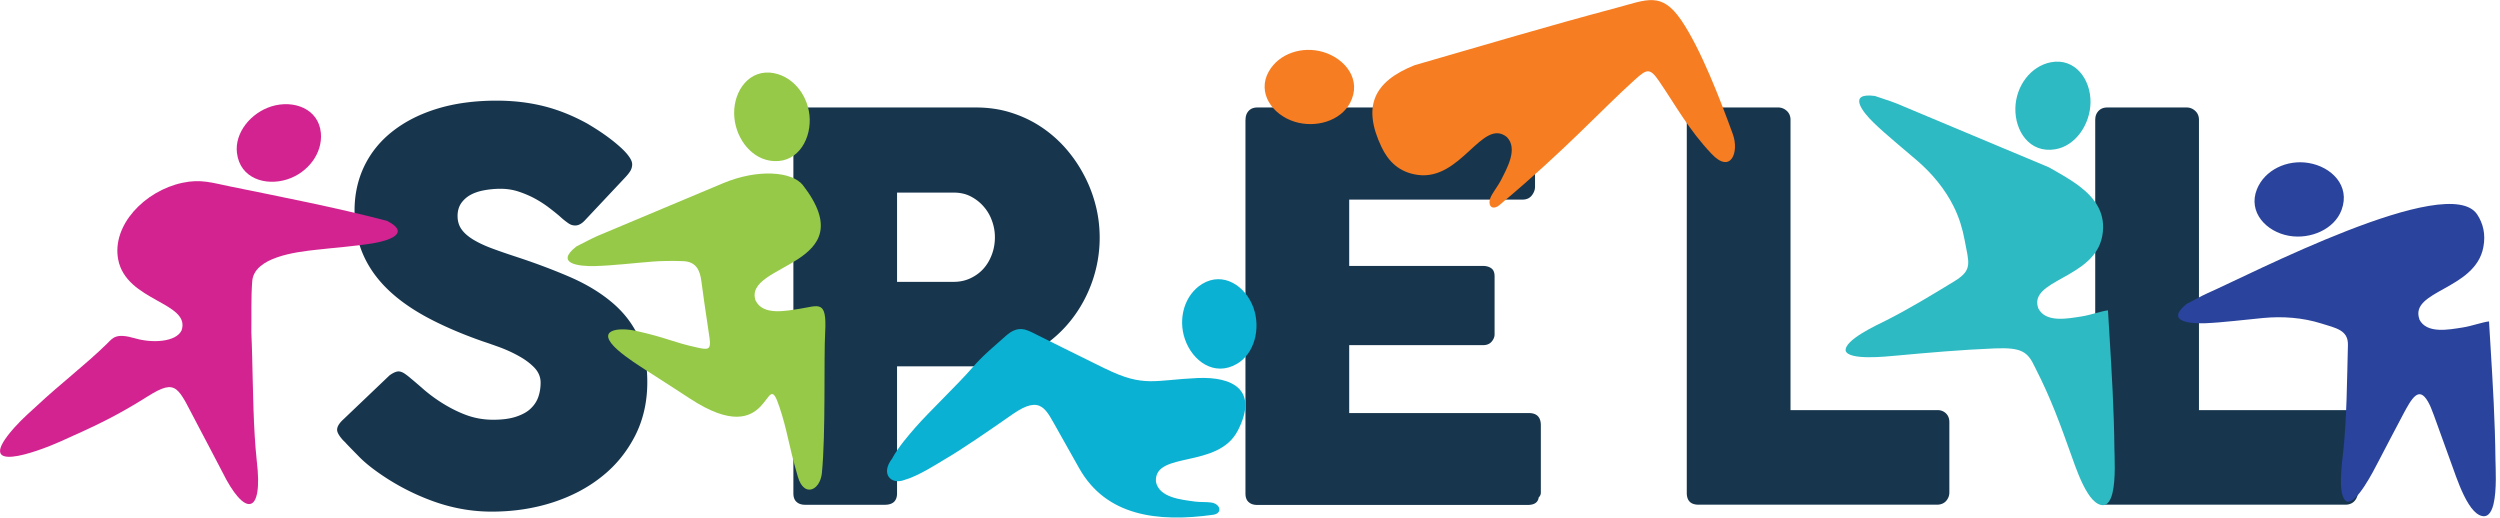 <svg id="Layer_1" xmlns="http://www.w3.org/2000/svg" viewBox="0 0 314 65"><defs><style>.cls-1{fill:#17364e}.cls-2{fill:#2dbac2}.cls-2,.cls-3,.cls-4,.cls-5,.cls-6,.cls-7{fill-rule:evenodd}.cls-3{fill:#2a439d}.cls-4{fill:#0ab1d3}.cls-5{fill:#d32390}.cls-6{fill:#96c948}.cls-7{fill:#f67d22}</style></defs><path class="cls-1" d="M263.17 14.98c0-.4.13-.75.4-1.04.27-.29.64-.44 1.11-.44h9.97c.38 0 .73.13 1.04.4.31.27.48.63.5 1.07v36.54h18.47c.4 0 .75.13 1.04.4.29.27.44.64.44 1.11v8.83c0 .38-.12.73-.38 1.04-.26.31-.63.48-1.1.5h-30.02c-.99 0-1.48-.49-1.48-1.48V14.98zm-51.3 0c0-.4.13-.75.4-1.04.27-.29.64-.44 1.11-.44h9.97c.38 0 .73.13 1.04.4.31.27.48.63.5 1.07v36.54h18.47c.4 0 .75.13 1.04.4.29.27.44.64.44 1.11v8.83c0 .38-.12.73-.38 1.04-.26.31-.63.48-1.1.5h-30.02c-.98 0-1.48-.49-1.48-1.48V14.98zm-55.43.07c0-.47.13-.84.39-1.12.26-.28.62-.43 1.09-.43h33.34c.49 0 .87.15 1.14.44.27.29.4.68.4 1.18v8.33c0 .38-.13.74-.4 1.09-.27.35-.66.53-1.18.53h-21.76v8.33h16.79c.43 0 .78.1 1.06.3.28.2.41.54.41 1.01V42c0 .31-.12.62-.37.91s-.6.44-1.07.44h-16.82v8.53h22.56c1.01 0 1.51.52 1.51 1.54v8.46c0 .22-.09.43-.27.6-.09.63-.55.94-1.38.94H157.9c-.45 0-.81-.12-1.07-.36-.27-.24-.4-.59-.4-1.09V15.05zm-56.8 0c0-.47.12-.84.37-1.12.25-.28.62-.43 1.11-.43h21.48c1.54 0 3 .21 4.36.64 1.37.43 2.62 1.02 3.76 1.77 1.14.75 2.18 1.65 3.1 2.69.92 1.05 1.69 2.17 2.33 3.39a16.97 16.97 0 0 1 1.47 3.82c.34 1.33.5 2.69.5 4.05 0 2.01-.36 4-1.09 5.92-.73 1.92-1.77 3.65-3.11 5.15-1.34 1.5-2.95 2.72-4.83 3.65-1.88.93-3.96 1.41-6.25 1.43h-10.17v15.95c0 .96-.52 1.44-1.54 1.44h-10.01c-.45 0-.81-.12-1.07-.36-.27-.24-.4-.59-.4-1.09v-46.9zm25.32 14.74c0-.67-.11-1.34-.35-2.01a5.45 5.45 0 0 0-1.03-1.8c-.45-.53-.98-.95-1.62-1.29-.64-.34-1.37-.5-2.17-.5h-7.12V35.4h7.12c.81 0 1.53-.17 2.18-.49.65-.32 1.2-.74 1.63-1.25.44-.51.77-1.11 1.01-1.78.24-.67.35-1.37.35-2.08zM51.54 47.48c.38.31.87.73 1.47 1.25.59.53 1.26 1.05 2.03 1.57 1.14.76 2.27 1.35 3.39 1.78s2.29.64 3.53.64c1.14 0 2.1-.13 2.88-.39.77-.26 1.38-.59 1.82-1.02.45-.43.77-.92.96-1.48.19-.56.28-1.15.28-1.78 0-.69-.26-1.32-.78-1.87-.53-.55-1.18-1.03-1.94-1.45-.76-.43-1.56-.79-2.38-1.1-.83-.3-1.54-.55-2.15-.75-2.69-.94-5.04-1.96-7.05-3.04-2.01-1.09-3.69-2.29-5.04-3.63-1.34-1.33-2.35-2.8-3.02-4.4-.67-1.6-1.01-3.38-1.01-5.35 0-2.08.43-3.97 1.26-5.67.84-1.7 2.04-3.16 3.6-4.36 1.56-1.21 3.44-2.15 5.63-2.81 2.2-.66 4.66-.98 7.36-.98 2.04 0 4 .22 5.86.68 1.87.46 3.7 1.2 5.52 2.2.76.45 1.49.91 2.17 1.39.68.48 1.28.95 1.79 1.4.52.45.93.87 1.23 1.28.3.4.45.75.45 1.04s-.07.56-.21.81c-.15.25-.37.53-.66.84l-5.14 5.47c-.38.38-.76.57-1.14.57-.31 0-.59-.09-.85-.27-.26-.18-.55-.4-.86-.67l-.3-.27c-.45-.38-.94-.77-1.49-1.18-.55-.4-1.14-.77-1.77-1.1-.63-.32-1.29-.59-1.98-.81-.69-.21-1.4-.31-2.12-.31s-1.43.07-2.08.19c-.65.12-1.22.31-1.71.58-.49.27-.88.63-1.18 1.06-.29.44-.44.96-.44 1.59s.16 1.18.47 1.63c.31.46.78.88 1.41 1.28.63.39 1.41.77 2.34 1.12.93.35 2 .72 3.23 1.12 2.37.78 4.57 1.61 6.57 2.47 2 .86 3.73 1.88 5.18 3.07 1.45 1.18 2.6 2.57 3.41 4.22.82 1.63 1.22 3.61 1.22 5.95 0 2.46-.5 4.7-1.51 6.7-1.02 2-2.39 3.72-4.16 5.13-1.76 1.42-3.83 2.51-6.2 3.28-2.38.77-4.94 1.16-7.67 1.16-2.57 0-5.1-.46-7.59-1.39-2.48-.92-4.8-2.16-6.95-3.72-.9-.65-1.65-1.29-2.26-1.93-.62-.63-1.11-1.13-1.47-1.51l-.1-.11s-.04-.07-.07-.08a.32.32 0 0 1-.07-.06.19.19 0 0 0-.07-.08.32.32 0 0 1-.07-.06c-.51-.56-.77-1.01-.77-1.34 0-.39.26-.82.77-1.29l5.81-5.54c.47-.34.85-.5 1.14-.5.2 0 .41.07.64.2.22.13.49.34.81.6"/><path class="cls-5" d="M40.3 16.69c.24 2.55-1.61 5-4.23 5.84-2.71.87-5.93-.11-6.31-3.33-.3-2.53 1.74-5.03 4.34-5.84 2.77-.86 5.92.29 6.2 3.33M22.79 41.55c1.28-3.6-6.96-3.66-7.95-8.98-.8-4.27 3.31-8.59 8.07-9.61 2.32-.5 3.72 0 5.96.45 6.6 1.35 13.23 2.63 19.74 4.33 3.07 1.57.21 2.49-1.78 2.82-2.16.36-4.92.56-7.18.82-2.44.27-7.74.9-7.97 3.94-.16 2.1-.08 4.24-.11 6.45.04.97.08 1.96.1 2.96.12 4.39.14 9.04.58 13.16.83 6.9-1.53 7.06-4.34 1.36-1.08-2.06-2.02-3.88-3.08-5.87-2.52-4.72-2.53-5.96-6.32-3.57-4.04 2.54-6.65 3.73-10.99 5.67-2.82 1.26-11.14 4.33-5.72-1.77 1.04-1.17 2.35-2.29 2.85-2.76 2.77-2.6 6.17-5.21 8.78-7.77.75-.74 1.09-1.4 3.56-.68 2.07.61 5.07.49 5.8-.97z"/><path class="cls-6" d="M97.21 9.19c2.56.5 4.42 2.99 4.49 5.78.07 2.89-1.79 5.75-5.04 5.2-2.55-.43-4.41-3.12-4.45-5.89-.05-2.94 1.96-5.68 5.01-5.09m-2.31 28.58c-1.7-4.76 13.83-4.29 5.93-14.52-1.39-1.73-5.69-2.06-10.04-.23l-15.72 6.6c-.93.4-1.8.91-2.68 1.33-2.76 2.16.27 2.52 2.32 2.47 2.22-.06 5.01-.39 7.32-.57.85-.07 2.4-.1 3.75-.05 1.62.06 2.13 1.1 2.31 2.57.22 1.73.38 2.75 1.02 7.1.22 1.52-.24 1.46-1.47 1.2-3.15-.68-3.86-1.24-7.72-2.1-2.19-.49-5.3-.22-2.32 2.41 1.15 1.01 2.77 2.02 3.41 2.44 1.99 1.28 3.74 2.4 5.65 3.65 10.49 6.88 9.36-4.58 11.22 1.02 1.06 3.18 1.1 4.62 2.32 8.79.78 2.67 2.8 1.71 3.02-.47.49-4.9.23-14.41.41-17.68.23-4.15-.82-3.31-3.24-2.94-1.75.27-4.55.85-5.48-1.01"/><path class="cls-2" d="M257.59 7.82c-2.54.49-4.39 2.98-4.46 5.75-.07 2.88 1.78 5.72 5.01 5.18 2.54-.42 4.38-3.11 4.43-5.86.05-2.93-1.95-5.65-4.98-5.07m-1.58 30.91c-1.3-3.64 7.03-3.7 8.03-9.07.53-2.82-.88-4.73-2.79-6.21-1.23-.95-2.66-1.72-3.92-2.44l-19.04-7.98c-.93-.38-1.9-.65-2.81-.98-3.45-.45-1.61 1.95-.14 3.37 1.59 1.54 3.77 3.29 5.51 4.8 1.85 1.61 3.45 3.53 4.55 5.75.68 1.38 1.09 2.75 1.35 4.14.53 2.9 1.07 3.77-1.24 5.19-2.88 1.76-5.8 3.53-8.6 4.94-1.11.56-5.33 2.47-5.09 3.84.43 1.19 5.01.71 6.3.59 4.16-.38 8.22-.74 12.4-.91 3.43-.14 4.16.42 5.07 2.36 2.03 3.96 3.18 7.18 4.67 11.35.43 1.21 1.11 3.14 1.97 4.48.39.62.83 1.1 1.29 1.34.99.49 1.52-.21 1.8-1.34.44-1.78.26-4.63.25-5.56-.05-4.87-.33-9.53-.62-14.28-.06-1.04-.13-2.08-.19-3.13-.79.08-2.23.6-3.29.76-1.74.27-4.53.84-5.46-1.01z"/><path class="cls-3" d="M283.47 23.77c.96-2.4 3.75-3.76 6.49-3.3 2.84.47 5.28 2.83 4.14 5.9-.89 2.41-3.88 3.72-6.59 3.25-2.88-.5-5.19-2.98-4.04-5.85m20.41 16.34c-1.3-3.64 7.03-3.7 8.03-9.07.31-1.64-.04-2.97-.76-4.08-3.55-5.52-28.77 7.64-33.85 9.85-.92.41-1.78.93-2.65 1.36-2.71 2.18.3 2.51 2.34 2.43 2.21-.09 4.98-.45 7.27-.66 2.44-.23 4.94-.05 7.3.69 1.83.58 3.39.82 3.34 2.71-.12 4.44-.14 9.13-.58 13.3-.13 1.23-.82 5.82.47 6.36 1.23.29 3.31-3.83 3.91-4.98 1.09-2.08 2.04-3.92 3.11-5.93 1.12-2.11 2-3.64 3.14-1.65.24.41.48.97.74 1.7.84 2.34 1.6 4.41 2.43 6.72.43 1.21 1.11 3.14 1.97 4.48.39.62.83 1.1 1.29 1.34.99.49 1.52-.21 1.8-1.34.44-1.78.26-4.63.25-5.56-.05-4.87-.33-9.53-.62-14.28-.06-1.04-.13-2.08-.19-3.13-.79.08-2.23.6-3.29.76-1.74.27-4.53.84-5.46-1.01z"/><path class="cls-7" d="M189.22 17.18c-3.05-2.37-5.72 5.51-11.13 4.79-2.38-.32-3.73-1.73-4.58-3.52-2.42-5.1-.97-8.21 4.16-10.26 9.46-2.73 16.49-4.84 25.37-7.21 3.85-1.03 5.65-2.05 8.12 1.55 2.46 3.61 4.91 9.99 6.49 14.34.8 2.22-.24 5.03-2.67 2.46-2.88-3.04-4.47-6.02-6.6-9.14-1.17-1.71-1.55-1.52-3.05-.17-4.26 3.84-8.68 8.77-16.79 15.56-1.13 1.1-1.91.19-1.16-1.11.35-.6.82-1.23 1.11-1.78.8-1.57 2.22-4.04.75-5.5m-29.88-8.21c1.27-2.26 4.21-3.24 6.86-2.44 2.75.83 4.87 3.49 3.35 6.38-1.2 2.28-4.33 3.19-6.96 2.37-2.8-.87-4.76-3.63-3.25-6.32"/><path class="cls-4" d="M151 35.66c-2.21 1.35-3.08 4.33-2.17 6.95.94 2.72 3.67 4.74 6.51 3.1 2.23-1.28 3.02-4.45 2.1-7.04-.98-2.76-3.81-4.61-6.44-3.01m-12.15 10.66c-3.49-1.72-7.44-3.67-8.78-4.35-1.18-.6-2.19-1.17-3.75.23-1.48 1.33-2.81 2.37-4.31 4.11-1.62 1.88-5.42 5.52-7.03 7.37-.84.97-2.19 2.51-2.93 3.92-1.51 1.96-.09 3.31 1.52 2.69 1.77-.49 4.16-2.05 4.96-2.52 2.25-1.3 5.9-3.82 8.63-5.73 3.67-2.56 4.21-.58 5.73 2.05l2.65 4.71c3.39 6.03 9.87 6.82 16.8 5.86 1.27-.17.96-1.4-.25-1.55-.66-.08-1.39-.03-1.97-.11-1.74-.24-4.58-.49-4.94-2.53-.2-3.86 7.79-1.54 10.29-6.39 2.64-5.13-.64-6.79-5.06-6.6-5.39.24-6.73 1.21-11.56-1.17"/></svg>